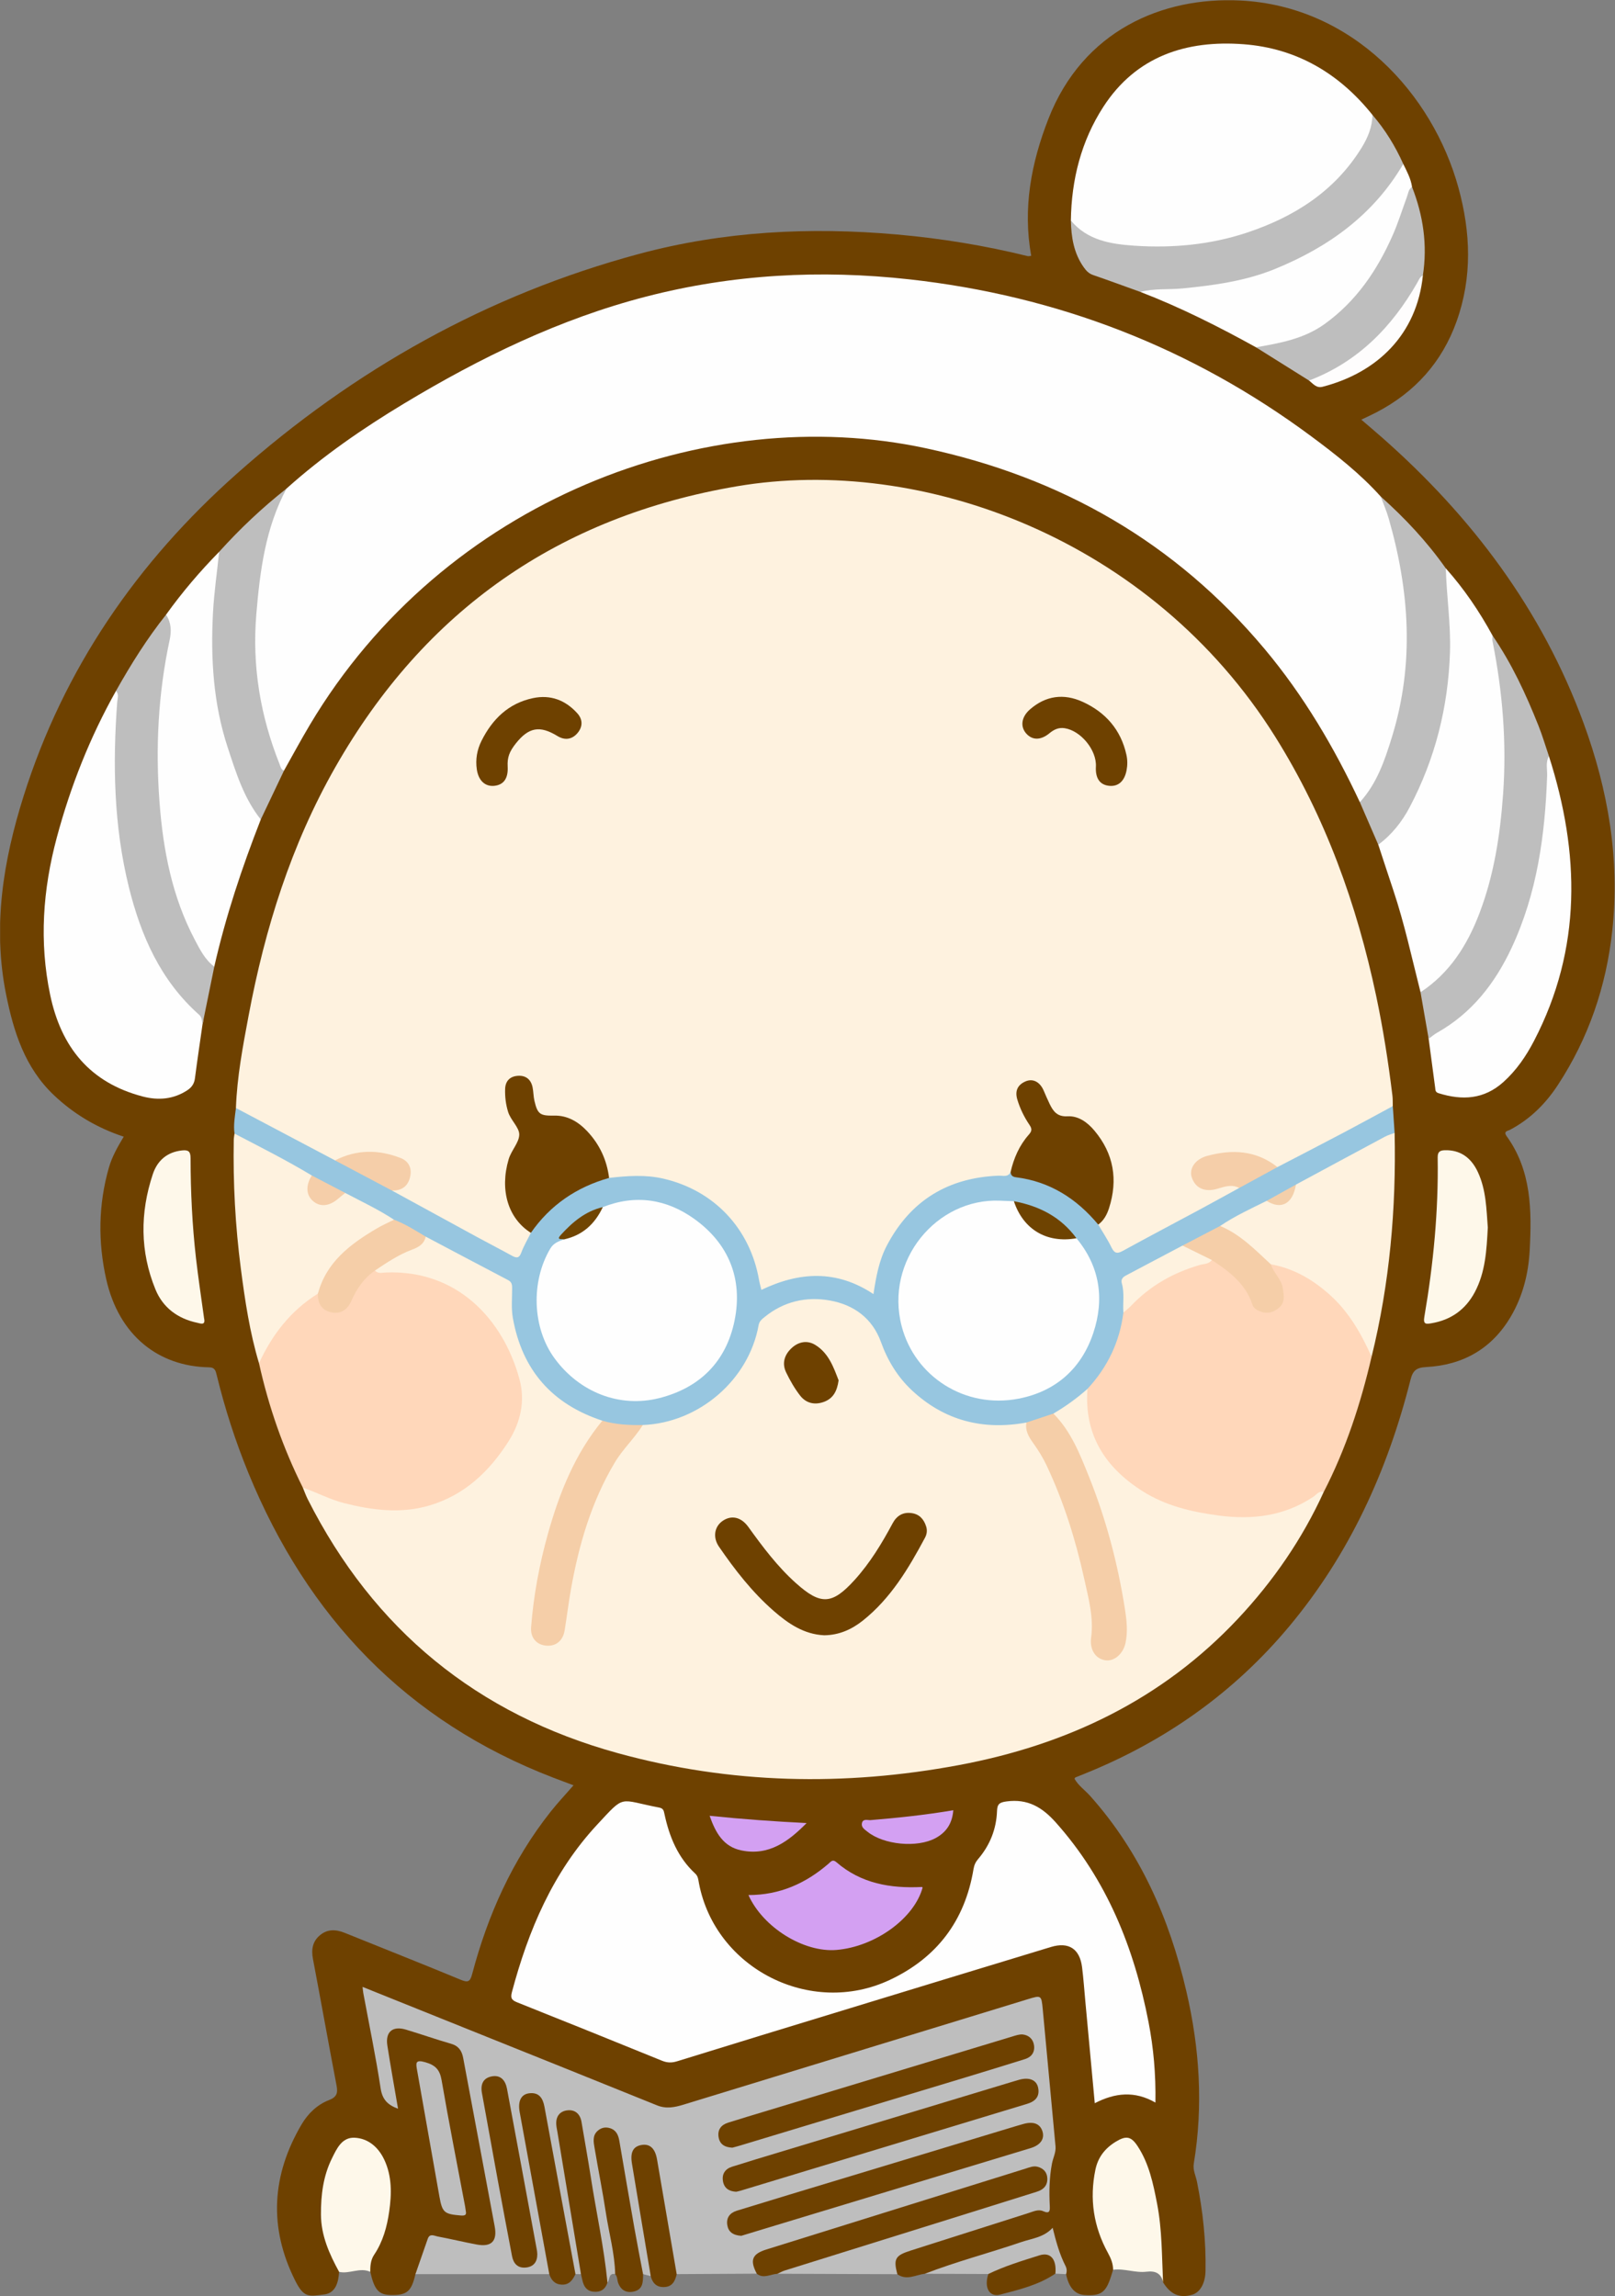 <?xml version="1.0" encoding="UTF-8"?>
<!DOCTYPE svg  PUBLIC '-//W3C//DTD SVG 1.1//EN'  'http://www.w3.org/Graphics/SVG/1.1/DTD/svg11.dtd'>
<svg version="1.1" viewBox="0 0 766 1089" xmlns="http://www.w3.org/2000/svg">
<rect x="0" y="0" width="766" height="1089" fill="#808080" stroke="none"/>
<defs>
<clipPath id="a">
<path d="m0.06 0.12h765.77v1088.9h-765.77z"/>
</clipPath>
</defs>
<g clip-path="url(#a)">
<path d="m197.04 1078.6c-1.912 8.23-4.025 10.02-11.664 9.88-5.762-0.11-7.799-2.41-9.761-11.02-1.593-2.98-0.943-5.79 0.687-8.5 6.626-11.01 8.039-23.09 7.013-35.57-0.556-6.78-3.295-12.45-9.43-16.11-5.216-3.11-8.308-2.67-12.131 1.99-3.015 3.68-4.988 7.91-5.958 12.49-2.945 13.93-3.616 27.68 4.098 40.57 0.93 1.55 1.832 3.22 0.95 5.15-0.332 4.93-1.604 10.04-7.033 10.73-7.399 0.93-9.646 1.72-13.817-6.59-12.649-25.19-11.138-50.06 3.118-74.17 2.986-5.04 7.364-9.267 12.905-11.41 3.883-1.501 4.273-3.488 3.584-7.083-3.815-19.925-7.366-39.9-11.162-59.828-0.855-4.486-0.222-8.331 3.32-11.292 3.575-2.989 7.555-2.824 11.735-1.13 18.316 7.421 36.711 14.653 54.963 22.228 3.501 1.453 4.511 1.021 5.485-2.661 7.433-28.092 19.114-54.187 37.284-77.095 3.301-4.161 6.959-8.039 10.799-12.446-3.298-1.241-6.468-2.411-9.621-3.624-69.553-26.762-116.55-76.114-144.56-144.44-6.185-15.088-11.172-30.575-15.04-46.419-0.484-1.984-0.814-3.718-3.638-3.763-23.825-0.385-42.782-14.919-48.808-41.881-3.943-17.639-3.723-35.33 1.292-52.838 1.479-5.162 4.103-9.764 7.035-14.664-12.638-4.172-23.646-10.704-33.145-19.711-13.736-13.025-19.104-30.063-22.672-47.862-6.434-32.092-1.357-63.227 8.312-93.914 19.101-60.623 53.92-111.01 101.11-152.92 55.549-49.334 118.91-84.944 190.84-104.28 40.067-10.769 81.046-12.848 122.34-9.196 20.915 1.85 41.569 5.214 61.953 10.25 0.428 0.106 0.925-0.065 1.682-0.133-4.062-22.562-0.017-43.994 8.147-64.937 16.373-42 54.24-57.99 90.999-56.166 53.251 2.643 91.269 44.274 103.5 88.808 5.814 21.164 6.623 42.355-0.87 63.35-6.92 19.388-19.772 33.632-37.963 43.13-2.204 1.151-4.475 2.173-7.243 3.51 3.399 2.921 6.613 5.624 9.764 8.4 42.66 37.573 75.965 81.821 95.665 135.53 11.651 31.763 17.286 64.552 13.604 98.464-2.861 26.348-11.226 50.895-25.789 73.145-5.813 8.883-13.199 16.255-22.728 21.273-1.064 0.56-3.267 0.679-1.575 3.025 11.81 16.367 11.918 35.203 10.925 54.114-0.581 11.045-3.256 21.718-8.928 31.381-8.977 15.294-22.71 23.069-40.143 23.995-4.711 0.25-6.355 1.648-7.475 6.084-10.884 43.108-28.94 82.746-57.661 117.08-26.386 31.548-59.005 54.458-97.066 69.782-1.383 0.557-2.775 1.092-4.156 1.656-0.126 0.052-0.196 0.24-0.492 0.625 1.81 3.264 5.007 5.446 7.483 8.222 23.761 26.635 37.567 58.202 45.57 92.529 6.289 26.981 8.099 54.259 3.548 81.762-0.516 3.11 0.948 5.84 1.527 8.73 2.788 13.92 4.302 27.95 4.038 42.16-0.108 5.86-2.511 10.25-6.368 11.36-5.93 1.72-10.184-0.1-13.785-5.9-3.899-11.98-1.387-24.67-4.155-36.81-1.478-6.48-2.696-13-5.069-19.24-1.067-2.8-2.33-5.49-4.22-7.86-2.327-2.93-4.811-3.51-8.215-1.53-6.418 3.72-9.115 9.61-9.622 16.5-0.912 12.43 9e-3 24.58 6.992 35.53 1.453 2.27 2.412 4.81 0.603 7.45-0.345 1.1-0.682 2.2-1.035 3.3-2.441 7.6-4.811 9.22-12.642 8.68-4.419-0.3-7.36-3.66-8.643-9.89-2.959-5.94-5.426-12.07-6.793-18.66-20.098 6.43-39.725 13.79-60.172 18.46-4.345 0.53-8.649 3.37-13.059 0.23-2.989-4.14-2.465-7.95 1.493-10.6 1.678-1.12 3.578-1.76 5.496-2.34 18.018-5.45 35.842-11.5 53.836-17.02 1.593-0.49 3.183-1.32 4.824-1.22 4.749 0.29 5.43-2.37 5.204-6.26-0.38-6.53 0.397-12.97 2.199-19.27 1.188-4.16-0.053-8.31-0.393-12.4-1.549-18.566-3.562-37.093-5.071-55.666-0.397-4.892-1.459-5.532-6.053-4.128-32.81 10.033-65.618 20.071-98.425 30.116-21.818 6.68-43.667 13.259-65.438 20.093-5.225 1.645-10.092 0.655-15.059-1.33-42.532-17.02-85.009-34.175-127.52-51.244-1.938-0.778-4.259-2.861-5.953-1.467-1.721 1.414-0.025 4.063 0.344 6.12 2.296 12.788 4.584 25.577 6.961 38.35 0.5 2.687 1.102 5.232 4.153 6.74 0.765-1.859 0.059-3.574-0.257-5.222-1.38-7.199-2.704-14.413-3.645-21.679-0.891-6.889 3.811-10.975 10.417-8.917 6.996 2.18 14.007 4.317 20.986 6.554 4.282 1.373 6.595 4.082 7.414 8.469 4.92 26.361 10.073 52.681 14.719 79.091 1.477 8.4-2.352 11.85-10.864 10.42-4.438-0.75-8.8-1.86-13.2-2.79-7.252-1.54-7.324-1.47-9.657 5.4-1.23 3.63-2.304 7.34-5.081 10.19" fill="#6E4100"/>
</g>
<path d="m197.04 1078.6c1.947-5.6 3.881-11.2 5.845-16.79 0.955-2.72 3.111-1.39 4.661-1.1 6.212 1.16 12.358 2.67 18.57 3.82 6.967 1.3 9.82-1.58 8.522-8.57-4.952-26.65-9.983-53.28-14.951-79.928-0.633-3.394-2.167-5.682-5.742-6.715-7.186-2.075-14.254-4.555-21.416-6.715-6.306-1.901-9.817 1.071-8.805 7.562 1.535 9.845 3.311 19.653 5.068 29.966-4.874-1.803-7.445-4.296-8.265-9.696-2.295-15.117-5.422-30.108-8.21-45.15-0.145-0.779-0.195-1.576-0.359-2.945 16.18 6.503 31.869 12.811 47.56 19.117 30.709 12.342 61.435 24.644 92.111 37.069 4.389 1.775 8.437 0.928 12.631-0.357 54.369-16.662 108.75-33.303 163.12-49.951 6.469-1.981 6.561-1.994 7.185 4.583 2.058 21.702 4.028 43.413 6.069 65.12 0.278 2.95-1.167 5.49-1.686 8.24-1.243 6.59-1.381 13.24-1.043 19.91 0.116 2.28 0.133 4.11-3.135 2.65-2.273-1.02-4.584 0.13-6.791 0.83-18.697 5.94-37.387 11.9-56.077 17.86-7.308 2.33-8.205 3.94-6.291 11.2-18.972-0.08-37.943-0.15-56.914-0.22 0.591-2.69 3.072-2.81 4.995-3.4 28.619-8.87 57.182-17.9 85.779-26.83 9.85-3.08 19.753-5.99 29.52-9.33 0.945-0.33 1.9-0.63 2.787-1.1 2.26-1.18 3.861-2.88 3.036-5.58-0.911-2.99-3.354-3.38-6.064-2.91-0.987 0.17-1.935 0.49-2.888 0.79-40.491 12.72-81.022 25.31-121.52 38-5.315 1.66-5.775 2.6-5.37 10.33-12.669 0.07-25.338 0.14-38.006 0.21-2.17-1.54-2.192-3.98-2.567-6.25-2.5-15.09-5.289-30.13-7.763-45.23-0.215-1.32-0.35-2.65-0.772-3.92-0.846-2.53-2.181-4.75-5.276-4.19-2.962 0.54-3.883 2.84-3.674 5.64 0.135 1.83 0.456 3.63 0.764 5.44 2.378 13.93 4.935 27.83 7.111 41.8 0.392 2.52 1.692 5.15-0.126 7.67-1.215-0.31-2.43-0.63-3.645-0.95-2.271-1.19-2.332-3.48-2.687-5.57-2.938-17.37-6.115-34.7-9.042-52.08-0.44-2.61-0.655-5.31-2.06-7.65-1.01-1.68-2.467-2.75-4.55-2.31-2.072 0.43-2.978 1.93-3.238 3.92-0.263 2.01 0.073 3.98 0.402 5.95 2.821 16.88 5.965 33.71 8.716 50.61 0.392 2.4 1.301 4.92-0.778 7.08-3.291-0.54-2.419 2.7-3.659 4.03-1.553-0.89-1.475-2.48-1.703-3.94-3.551-22.72-7.34-45.39-11.379-68.03-0.322-1.8-0.559-3.64-1.395-5.3-0.907-1.8-2.407-2.82-4.439-2.6-2.115 0.22-3.09 1.77-3.545 3.69-0.475 2-0.062 3.98 0.294 5.94 3.532 19.51 6.619 39.1 9.879 58.66 0.415 2.49 1.774 5.16-0.267 7.62-0.873-0.02-1.745-0.03-2.618-0.04-2-1.65-2.06-4.11-2.492-6.35-4.159-21.56-8.041-43.18-12.06-64.77-0.456-2.46-0.832-4.93-1.45-7.35-0.775-3.032-1.919-6.212-5.794-5.464-3.884 0.749-3.815 4.07-3.273 7.204 1.561 9.02 3.358 17.99 5.012 26.99 2.678 14.57 5.347 29.14 8.059 43.69 0.371 2 1.569 4.2-0.414 6.09h-63.492" fill="#BEBEBE"/>
<path d="m358.97 1078.4c-3.422-6.44-2.283-9.39 4.546-11.52 40.944-12.79 81.893-25.56 122.84-38.33 1.898-0.59 3.791-1.45 5.835-0.88 2.664 0.74 4.374 2.49 4.541 5.3 0.209 3.51-1.744 5.53-4.982 6.53-10.634 3.32-21.255 6.67-31.888 9.99-29.202 9.12-58.409 18.21-87.605 27.35-1.232 0.38-2.375 1.05-3.559 1.59-3.244 0.12-6.493 2.5-9.73-0.03" fill="#6E4100"/>
<path d="m160.84 1077.5c-4.645-8.5-8.557-17.18-8.609-27.2-0.047-9.26 1.062-18.23 5.194-26.6 2.289-4.64 4.736-10.08 10.737-9.82 6.534 0.29 11.356 4.57 14.122 10.47 3.66 7.81 3.506 16.18 2.321 24.47-1.038 7.27-2.97 14.34-7.138 20.55-1.688 2.52-1.842 5.27-1.856 8.11-4.927-2.25-9.845 1.15-14.771 0.02" fill="#FEF8EA"/>
<path d="m527.96 1076.5c-0.028-2.9-1.035-5.4-2.444-7.96-6.825-12.41-8.853-25.62-5.955-39.54 1.231-5.91 4.611-10.18 9.716-13.27 4.831-2.92 7.2-2.6 10.353 2.23 5.393 8.25 7.349 17.73 9.185 27.22 2.385 12.32 2.236 24.83 2.831 37.28-0.919-4.35-3.668-5.54-7.882-5.03-5.286 0.64-10.469-1.63-15.804-0.93" fill="#FEF8EA"/>
<path d="m260.53 1078.6c-4.684-25.64-9.366-51.28-14.052-76.92-0.929-5.078 0.641-8.428 4.557-8.883 4.586-0.533 6.443 2.252 7.206 6.414 4.852 26.459 9.791 52.899 14.701 79.349-1.307 2.77-2.934 5.15-6.482 5-3.228-0.13-4.979-2.08-5.93-4.96" fill="#6E4100"/>
<path d="m275.56 1078.6c-3.716-22.43-7.432-44.86-11.149-67.29-0.189-1.15-0.452-2.29-0.553-3.44-0.351-4 1.599-6.64 5.43-7 3.559-0.33 5.894 1.81 6.516 5.49 1.493 8.84 3.091 17.67 4.466 26.53 2.572 16.56 6.213 32.96 7.845 49.67-1.046 3.39-3.426 4.73-6.837 4.32-3.132-0.39-4.415-2.59-5.04-5.38-0.218-0.97-0.452-1.93-0.678-2.9" fill="#6E4100"/>
<path d="m291.78 1078.6c-0.202-9.84-2.917-19.31-4.387-28.96-1.573-10.33-3.656-20.59-5.389-30.91-0.462-2.74-1.079-5.74 1.335-8 1.666-1.56 3.738-2.1 6.013-1.37 2.959 0.94 3.937 3.29 4.412 6.06 2.354 13.75 4.694 27.5 7.117 41.23 1.297 7.35 2.752 14.67 4.136 22-0.048 3.52 0.059 7.2-4.453 8.19-3.552 0.77-6.12-0.69-7.374-4.12-0.496-1.36-0.303-2.96-1.41-4.12" fill="#6E4100"/>
<path d="m308.66 1079.6c-2.983-17.83-5.997-35.65-8.928-53.49-0.894-5.43 0.629-8.15 4.61-8.8 3.921-0.65 6.394 1.64 7.297 6.88 3.125 18.15 6.218 36.3 9.324 54.45-0.777 3.24-2.057 5.96-6.023 6.07-3.585 0.1-5.415-1.9-6.28-5.11" fill="#6E4100"/>
<path d="m438.67 1078.4c14.963-5.8 30.507-9.83 45.67-15.01 5.071-1.73 10.728-2.2 14.937-6.8 1.595 6.52 3.259 12.54 6.116 18.14 0.623 1.23 0.697 2.55 0.242 3.87-1.688-0.08-3.376-0.17-5.064-0.26-0.602-0.62-0.768-1.42-1.001-2.21-1.462-4.97-3.283-6-8.38-4.52-5.851 1.69-11.486 4.02-17.231 6.03-1.652 0.57-3.267 1.71-5.181 0.88-10.036-0.04-20.072-0.08-30.108-0.12" fill="#BEBEBE"/>
<path d="m468.78 1078.5c7.776-3.77 16.043-6.25 24.232-8.84 5.312-1.69 8.204 1.93 7.561 8.66-7.93 5.4-17.165 7.61-26.194 9.96-5.234 1.36-7.715-3.48-5.599-9.78" fill="#6E4100"/>
<path d="m111.9 525.52c0.527-14.847 3.309-29.399 6.036-43.932 7.741-41.259 20.178-80.966 41.034-117.6 42.405-74.494 106.04-118.99 190.54-133.35 87.926-14.947 196.78 25.222 255.37 118.84 23.774 37.985 38.638 79.33 47.857 122.92 3.305 15.629 5.762 31.399 7.696 47.252 0.2 1.638 0.123 3.309 0.174 4.966-2.936 4.156-7.786 5.513-11.913 7.768-12.667 6.92-25.467 13.599-38.147 20.498-1.618 0.88-3.208 1.81-5.164 1.147-10.509-6.488-21.663-8.081-33.437-4.181-3.935 1.303-6.006 4.805-5.172 7.972 0.938 3.561 4.519 5.704 8.558 5.089 1.81-0.276 3.503-1.113 5.318-1.3 2.566-0.265 5.309-1.156 7.364 1.397-0.263 2.429-2.414 3.038-4.062 3.973-10.54 5.981-21.286 11.592-31.971 17.305-5.563 2.975-11.018 6.158-16.685 8.937-6.216 3.049-6.878 2.949-10.073-3.035-1.688-3.163-4.813-5.634-4.836-9.634 8.157-11.443 8.297-23.627 2.71-35.978-3.362-7.434-8.784-13.198-17.465-14.036-4.464-0.43-6.881-2.716-8.824-6.263-1.205-2.201-1.962-4.602-3.184-6.781-1.55-2.764-3.831-4.409-7.01-3.002-2.872 1.271-3.462 3.879-2.698 6.76 1.031 3.892 2.684 7.534 4.821 10.94 1.469 2.342 1.865 4.6-0.041 6.894-4.131 4.972-6.398 10.863-8.305 16.935-1.487 2.933-4.247 2.766-6.924 2.897-24.518 1.2-42.231 12.678-52.843 34.943-2.477 5.197-3.282 10.807-4.448 16.343-0.902 4.284-1.865 4.84-5.748 2.665-14.838-8.309-29.877-7.891-45.148-1.409-4.791 2.034-5.6 1.607-6.545-4.166-2.065-12.611-7.589-23.465-16.863-32.162-13.111-12.295-28.738-17.603-46.717-15.554-2.157 0.246-4.312 0.595-6.334-0.576-1.729-1.975-1.89-4.58-2.678-6.917-2.237-6.631-5.828-12.314-11.165-16.872-3.689-3.15-7.895-4.899-12.798-4.759-5.837 0.167-7.109-0.675-9.248-6.143-0.795-2.034-1.211-4.143-1.46-6.307-0.397-3.453-1.693-6.417-5.767-6.104-4.234 0.326-4.528 3.708-4.57 7.049-0.05 4.08 0.408 8.261 2.748 11.509 3.964 5.505 3.218 10.163 0.246 15.996-4.217 8.276-4.251 17.319-1.073 26.233 1.759 4.935 5.672 8.106 9.148 11.657 0.189 4.813-2.99 8.274-5.18 12.025-1.192 2.044-3.631 0.786-5.436-0.041-5.586-2.557-10.855-5.732-16.232-8.673-12.075-6.607-24.368-12.806-36.327-19.622-1.422-0.81-3.685-1.151-3.162-3.719 0.747-0.7 1.708-0.982 2.639-1.317 3.217-1.161 4.708-3.58 4.671-6.863-0.037-3.258-2.188-5.024-4.983-6.124-7.867-3.096-15.837-2.74-23.851-0.651-1.761 0.46-3.407 1.274-5.185 1.688-6.707-1.174-11.907-5.576-17.767-8.52-8.28-4.161-16.279-8.894-24.566-13.068-1.917-0.965-3.98-1.758-4.925-3.942" fill="#FEF2DF"/>
<path d="m627.85 707.61c-10.182 22.295-23.891 42.221-40.625 60.068-36.089 38.489-81.298 59.925-132.45 69.477-54.245 10.131-108.34 9.029-161.73-5.67-66.718-18.369-115.82-58.586-147.08-120.42-0.895-1.769-1.553-3.659-2.322-5.492 1.86-1.416 3.543-0.278 5.11 0.518 11.514 5.852 23.944 8.283 36.626 8.93 8.665 0.442 17.397-0.966 25.26-4.966 13.23-6.73 23.758-16.489 30.773-29.701 5.272-9.932 5.995-20.283 2.166-30.921-6.535-18.152-17.276-32.653-35.599-40.287-7.264-3.027-14.918-4.637-22.918-4.325-2.521 0.098-5.409 0.905-7.451-1.616-0.066-1.97 1.426-2.878 2.759-3.759 3.693-2.441 7.332-5.075 11.515-6.563 3.997-1.422 7.182-3.828 10.082-6.773 1.792-0.571 3.229 0.326 4.683 1.139 10.305 5.76 20.722 11.331 31.231 16.691 4.964 2.533 6.585 5.77 6.311 11.034-0.605 11.61 2.123 22.53 8.514 32.27 7.087 10.802 16.253 19.284 28.718 23.666 1.709 0.6 3.555 1.003 4.657 2.68 0.21 1.666-0.804 2.849-1.695 4.028-13.989 18.512-21.008 39.952-26.127 62.183-2.132 9.263-3.484 18.665-4.794 28.071-0.092 0.66-0.183 1.321-0.219 1.987-0.288 5.301 1.785 8.578 5.737 9.073 4.008 0.501 6.899-1.882 7.684-7.358 2.201-15.352 4.68-30.627 9.341-45.467 5.957-18.964 14.165-36.659 28.525-50.914 4.582-1.49 9.45-1.53 14.072-3.065 20.576-6.837 33.778-20.624 39.418-41.493 1.036-3.829 3.06-6.274 6.103-8.636 11.525-8.949 35.3-10.371 47.864 2.995 3.174 3.378 5.743 6.527 7.218 10.914 8.172 24.291 31.863 40.004 57.498 38.532 3.42-0.196 6.898-1.251 10.344-0.025 2.847 9.497 9.579 16.979 13.327 26.086 8.923 21.683 15.285 44.007 18.573 67.207 0.467 3.3 0.109 6.637-0.207 9.965-0.396 4.156 2.106 7.535 5.704 8.09 3.253 0.503 6.434-1.946 7.659-5.815 1.777-5.614 0.901-11.299-0.01-16.829-4.543-27.571-11.922-54.282-24.621-79.353-2.275-4.493-5.695-8.201-7.912-12.688-0.296-1.116 0.217-1.958 1.067-2.532 4.491-3.029 9.004-6.017 13.045-9.661 0.701-0.633 1.74-0.995 2.615-7e-3 1.122 2.005 0.848 4.211 0.827 6.351-0.133 13.827 6.009 25.126 16.022 33.634 20.581 17.49 44.888 22.09 71.123 17.612 6.801-1.161 12.931-4.183 18.591-8.182 2.787-1.968 2.89-1.823 4.998-0.684" fill="#FEF2DF"/>
<path d="m644.98 380.46c-12.184-25.998-26.658-50.561-45.157-72.646-42.406-50.625-96.46-81.439-160.74-95.23-103.96-22.305-228.5 24.327-292.14 131.24-4.248 7.137-8.18 14.461-12.26 21.698-2.925 0.055-3.378-2.431-4.072-4.314-5.066-13.743-8.986-27.696-10.387-42.431-1.959-20.602 0.275-40.788 4.46-60.833 1.962-9.398 4.331-18.841 11.218-26.235 17.15-15.394 36.029-28.437 55.708-40.3 36.129-21.778 73.841-40.145 114.89-50.753 41.037-10.605 82.71-12.835 124.77-8.172 70.278 7.792 134.03 32.397 190.85 74.593 11.611 8.622 23.013 17.567 32.74 28.399 6.191 8.494 8.109 18.541 9.876 28.506 4.504 25.419 5.879 50.897-0.437 76.265-2.861 11.49-6.369 22.787-12.4 33.089-1.689 2.885-2.742 6.584-6.925 7.126" fill="#FEFEFE"/>
<path d="m548.02 997.21c-9.84-5.673-19.218-4.653-28.768 0.304-1.522-16.435-2.989-32.296-4.461-48.157-0.507-5.47-0.881-10.957-1.573-16.403-1.107-8.701-6.359-12.088-14.77-9.534-32.267 9.796-64.519 19.643-96.77 29.493-26.853 8.201-53.707 16.395-80.524 24.712-2.563 0.795-4.715 0.734-7.163-0.262-22.767-9.257-45.552-18.467-68.384-27.562-2.502-0.997-3.665-1.751-2.845-4.838 7.826-29.461 19.485-57.008 40.536-79.638 13.455-14.464 9.905-11.761 29.339-8.035 2.024 0.388 2.185 1.497 2.505 3.001 2.298 10.77 6.323 20.669 14.628 28.335 1.368 1.262 1.438 2.954 1.744 4.554 7.725 40.459 52.913 63.474 90.435 45.89 22.414-10.504 35.73-28.115 39.785-52.58 0.316-1.906 0.966-3.349 2.21-4.804 5.585-6.538 8.633-14.189 8.944-22.763 0.122-3.369 1.229-4.11 4.609-4.553 9.946-1.303 16.793 2.717 23.263 9.974 24.248 27.2 37.174 59.511 43.991 94.7 2.375 12.263 3.496 24.677 3.269 38.166" fill="#FEFEFE"/>
<path d="m627.85 707.61c-2.31-0.68-3.454 1.299-4.948 2.296-13.728 9.156-28.886 10.996-44.821 8.885-12.754-1.69-25.17-4.571-36.2-11.574-17.741-11.264-27.746-26.77-26.082-48.508-0.746-1.289 0.068-2.257 0.809-3.075 7.975-8.801 12.625-19.162 14.619-30.798 0.138-0.807 0.494-1.569 0.864-2.308 9.344-11.612 21.354-19.187 35.569-23.39 2.382-0.704 4.75-1.468 7.173-2.034 8.298 3.405 14.228 9.4 18.594 17.089 0.655 1.153 1.085 2.421 1.748 3.571 1.733 3.003 4.375 4.022 7.611 3.063 3.254-0.964 4.819-3.309 4.695-6.749-0.117-3.257-1.394-6.078-3.054-8.813-1.069-1.762-2.942-3.342-1.866-5.823 1.923-1.427 3.833-0.481 5.674 0.134 19.437 6.488 32.285 20.066 40.943 38.141 0.879 1.835 0.652 3.909 1.369 5.769-5.166 22.224-12.203 43.786-22.697 64.124" fill="#FFD7BA"/>
<path d="m532.83 622.54c-1.755 13.902-7.53 25.91-17.03 36.165-4.99 4.459-10.4 8.337-16.165 11.726-3.634 3.329-7.88 4.812-12.805 4.246-20.598 3.784-38.94-0.91-54.308-15.265-6.721-6.278-11.502-14.079-14.663-22.87-4.08-11.344-12.924-17.72-24.248-19.745-11.152-1.993-21.834 0.419-30.943 7.826-1.303 1.059-2.524 2.006-2.855 3.864-4.605 25.834-28.147 46.316-54.923 47.373-6.721 2.319-13.17 2.109-19.195-2.062-23.749-7.795-37.989-23.899-42.424-48.564-0.831-4.616-0.375-9.272-0.368-13.911 2e-3 -1.713 0.026-3.19-1.852-4.172-13.07-6.835-26.095-13.754-39.135-20.646-5.945-0.627-10.009-5.275-15.361-7.172-7.614-4.454-15.536-8.345-23.236-12.642-5.348-2.616-10.558-5.49-15.775-8.353-10.586-5.7-21.07-11.593-31.822-16.984-1.777-0.891-3.506-1.859-4.493-3.715-0.565-4.087 0.185-8.1 0.676-12.127l47.013 24.837c2.06-0.104 3.823 0.773 5.59 1.667 6.155 3.115 11.995 6.821 18.276 9.704 1.325 0.608 2.709 1.28 3.114 2.926 13.401 7.321 26.794 14.657 40.207 21.955 5.547 3.018 11.168 5.903 16.697 8.952 2.16 1.19 3.429 1.29 4.451-1.47 1.2-3.242 3.002-6.261 4.543-9.376 0.914-4.733 4.456-7.76 7.596-10.819 6.874-6.698 14.9-11.719 24.117-14.679 1.759-0.564 3.519-1.057 5.384-0.55 8.592-0.973 17.158-1.633 25.735 0.345 24.01 5.54 41.125 23.619 45.39 48.066 0.256 1.463 0.681 2.897 1.111 4.697 17.847-8.561 35.533-9.725 53.157 1.992 1.249-8.29 2.655-16.03 6.4-23.128 11.257-21.337 29.044-32.087 52.985-33.034 2.03-0.08 4.435 0.907 5.67-1.772 2.184 0.739 4.363 1.401 6.656 1.848 12.279 2.394 22.548 8.573 31.393 17.253 1.655 1.624 3.221 3.389 3.507 5.872 2.109 3.579 4.438 7.05 6.252 10.772 1.336 2.739 2.568 3.251 5.317 1.743 12.251-6.716 24.618-13.221 36.923-19.84 6.151-3.309 12.257-6.701 18.383-10.055 5.159-4.923 11.368-7.92 18.134-9.895 10.388-5.405 20.8-10.766 31.156-16.23 7.886-4.161 15.703-8.452 23.55-12.684 0.286 4.234 0.572 8.467 0.858 12.7-3.468 3.469-8.161 4.938-12.304 7.229-11.149 6.167-22.401 12.162-33.693 18.073-4.954 2.353-9.511 5.451-14.494 7.752-7.199 4.232-14.875 7.585-21.983 11.986-6.058 3.01-11.794 6.632-17.924 9.51-7.935 4.547-16.163 8.549-24.149 13.006-2.522 1.408-3.515 2.976-3.165 5.963 0.458 3.902 1.176 7.958-0.928 11.712" fill="#97C6E0"/>
<path d="m177.85 602.58c1.463 1.683 3.44 1.014 5.162 0.944 33.673-1.37 55.615 22.024 63.39 50.644 2.817 10.37 0.473 20.507-5.233 29.477-9.041 14.213-20.834 25.427-37.407 30.352-13.584 4.036-27.1 2.308-40.62-1.118-6.825-1.73-12.913-5.118-19.502-7.304-9.4-18.802-16.25-38.502-20.791-59.016 0.754-7.554 5.793-12.851 9.943-18.562 3.736-5.142 8.482-9.335 13.71-12.946 1.326-0.917 2.603-2.173 4.491-1.606 1.809 3.364 2.605 7.788 7.786 7.714 4.936-0.07 6.167-4.145 8.212-7.503 2.738-4.498 4.777-9.808 10.859-11.076" fill="#FFD7BA"/>
<path d="m507.92 104.6c0.257-19.366 4.904-37.72 15.387-53.92 15.542-24.019 39.312-31.759 66.545-29.697 25.163 1.906 45.388 13.858 61.104 33.513 1.284 2.597 0.778 5.138-0.099 7.736-4.087 12.121-12.253 21.264-21.88 29.109-18.837 15.349-40.506 23.737-64.759 25.774-14.142 1.187-28.209 1.994-42.034-2.03-5.947-1.732-11.732-3.973-14.264-10.485" fill="#FEFEFE"/>
<path d="m96.071 485.74c-1.219 8.565-2.508 17.121-3.615 25.7-0.329 2.553-1.524 4.268-3.586 5.628-6.568 4.331-13.793 4.899-21.095 2.999-25.044-6.519-38.783-23.326-43.983-48.228-5.261-25.19-3.47-49.926 3.132-74.568 6.524-24.351 15.733-47.593 28.082-69.58 3.214 1.106 2.027 3.766 1.908 5.867-1.853 32.907-1.431 65.628 8.571 97.464 5.666 18.032 14.224 34.472 28.112 47.689 2.111 2.009 3.365 4.079 2.474 7.029" fill="#FEFEFE"/>
<path d="m673.76 470.59c-4.108-16.173-7.602-32.508-12.907-48.363-2.407-7.195-4.756-14.411-7.131-21.618 0.226-1.385 1.021-2.456 1.992-3.383 12.79-12.215 18.512-28.152 23.572-44.476 5.476-17.669 7.593-35.752 7.083-54.188-0.189-6.817-1.011-13.587-1.598-20.375-0.254-2.931-1.182-5.958 0.995-8.616 8.67 9.724 15.918 20.435 22.146 31.857 4.416 10.989 4.97 22.718 6.05 34.257 0.927 9.902 1.761 19.876 1.231 29.874-1.37 25.857-4.305 51.384-15.205 75.328-4.839 10.63-11.645 19.734-20.522 27.286-1.602 1.363-3.219 3.002-5.706 2.417" fill="#FEFEFE"/>
<path d="m123.69 388.66c-8.919 22.774-16.638 45.927-22.054 69.808-3.121 0.287-4.284-2.204-5.652-4.184-5.622-8.142-9.777-17.034-12.883-26.399-6.285-18.956-9.103-38.512-9.683-58.415-0.646-22.205 0.718-44.264 5.495-66.016 0.888-4.044-0.329-7.943-0.161-11.913 7.609-10.612 16.055-20.517 25.199-29.833 2.585 1.475 1.247 3.802 0.992 5.661-1.874 13.685-2.947 27.399-2.708 41.232 0.459 26.588 6.709 51.625 19.557 74.954 0.896 1.626 1.583 3.285 1.898 5.105" fill="#FEFEFE"/>
<path d="m614.66 561.83c14.063-7.579 28.117-15.174 42.202-22.712 1.444-0.773 3.069-1.205 4.611-1.799 0.779 35.842-2.33 71.288-10.922 106.17-4.846-10.814-10.627-21.041-19.517-29.1-8.112-7.354-17.304-12.807-28.278-14.757-1.772 0.512-2.826-0.727-3.798-1.763-5.352-5.705-11.464-10.415-18.236-14.302-0.85-0.488-1.636-1.127-1.999-2.118 6.958-4.707 14.567-8.209 22.068-11.913 7.307 2.263 11.384-1.288 13.869-7.706" fill="#FEF2DF"/>
<path d="m734.67 358.65c14.68 45.901 15.753 91.102-7.078 135.02-3.768 7.25-8.331 13.935-14.492 19.489-9.203 8.295-19.564 8.827-30.768 5.328-1.605-0.502-1.476-1.467-1.623-2.579-1.025-7.745-2.059-15.488-3.091-23.232-0.174-2.332 1.736-3.089 3.229-3.961 20.156-11.768 32.01-29.977 39.683-51.333 6.447-17.943 9.8-36.514 11.062-55.542 0.407-6.135 0.763-12.251 0.888-18.394 0.037-1.793-0.576-4.14 2.19-4.795" fill="#FEFEFE"/>
<path d="m150.8 613.53c-12.853 8.019-21.723 19.41-27.953 33.034-4.407-14.655-6.648-29.74-8.613-44.852-2.636-20.271-3.729-40.652-3.36-61.101 0.018-0.989 0.228-1.975 0.349-2.963 12.325 6.435 24.754 12.679 36.67 19.869 0.735 1.734-0.625 3.158-0.711 4.786-0.151 2.852 0.556 5.306 3.081 6.868 2.49 1.541 5.049 1.368 7.501-0.193 1.916-1.219 3.387-3.268 5.994-3.182 7.774 4.104 15.753 7.831 23.116 12.684-0.984 2.708-3.702 3.121-5.806 4.268-9.397 5.121-17.862 11.276-24.236 20.093-2.435 3.369-2.897 7.771-6.032 10.689" fill="#FEF2DF"/>
<path d="m78.752 291.54c2.463 3.714 2.623 7.705 1.714 11.951-5.459 25.484-6.774 51.199-4.792 77.182 1.732 22.712 5.981 44.693 16.709 65.025 2.459 4.659 4.84 9.479 9.253 12.769-1.855 9.093-3.71 18.185-5.566 27.277-0.395-1.536-0.111-3.11-1.639-4.468-18.301-16.253-27.644-37.549-33.346-60.68-7.115-28.865-7.676-58.207-5.484-87.695 0.127-1.72 0.946-3.631-0.595-5.206 7.082-12.599 14.731-24.825 23.746-36.155" fill="#BEBEBE"/>
<path d="m507.92 104.6c7.879 9.436 18.973 11.178 30.142 11.933 18.066 1.22 36.05-0.462 53.224-6.149 22.452-7.435 41.828-19.66 54.596-40.42 2.889-4.698 5.002-9.782 5.074-15.468 6.04 7.025 10.837 14.83 14.616 23.275-1.74 7.062-6.365 12.374-11.103 17.454-22.989 24.65-51.395 38.445-84.896 41.833-9.541 0.965-19.055 2.457-28.694 1.396-7.47-2.684-14.919-5.427-22.422-8.015-2.024-0.697-3.225-1.973-4.426-3.664-4.748-6.681-5.933-14.273-6.111-22.175" fill="#BEBEBE"/>
<path d="m734.67 358.65c-1.684 2.941-0.755 6.157-0.861 9.232-0.978 28.238-4.758 55.894-16.913 81.8-7.861 16.755-18.824 30.844-35.256 40.11-1.428 0.805-2.685 1.915-4.022 2.884-1.287-7.361-2.575-14.721-3.862-22.081 13.821-9.076 22.169-22.295 27.917-37.356 6.936-18.172 9.845-37.134 11.241-56.481 1.773-24.57-0.224-48.782-5.049-72.849-0.158-0.791 0.021-1.649 0.043-2.476 9.141 13.292 15.857 27.831 21.795 42.749 1.883 4.732 3.324 9.641 4.967 14.468" fill="#BEBEBE"/>
<path d="m540.88 138.45c6.595-1.738 13.401-1.008 20.096-1.665 14.914-1.463 29.747-3.512 43.658-9.178 25.345-10.324 46.807-25.673 60.939-49.84 1.711 3.495 3.583 6.93 4.16 10.86-2.842 13.135-8.041 25.373-14.798 36.892-5.828 9.933-12.879 18.928-21.973 26.261-9.801 7.904-20.989 12.006-33.333 13.401-1.328 0.151-2.654 0.133-3.902-0.463-17.768-9.83-35.871-18.96-54.847-26.268" fill="#FEFEFE"/>
<path d="m685.76 269.58c0.347 13.264 2.407 26.427 1.971 39.75-0.85 25.965-7.001 50.521-19.116 73.499-3.656 6.933-8.491 13.068-14.899 17.789-2.911-6.719-5.822-13.437-8.733-20.156 8.096-8.83 11.804-19.849 15.231-30.952 10.731-34.767 8.341-69.374-1.616-103.83-1.003-3.471-2.474-6.806-3.729-10.204 11.508 10.27 21.998 21.464 30.891 34.103" fill="#BEBEBE"/>
<path d="m123.69 388.66c-8.053-10.113-11.76-22.21-15.707-34.215-6.811-20.715-8.095-42.057-6.973-63.599 0.508-9.737 1.932-19.427 2.941-29.138 9.824-10.882 20.429-20.931 31.957-29.998-9.979 18.58-12.583 38.822-14.324 59.483-2.084 24.737 1.889 48.271 10.984 71.15 0.488 1.227 0.666 2.616 2.122 3.179-3.667 7.713-7.334 15.425-11 23.138" fill="#BEBEBE"/>
<path d="m595.72 164.72c11.439-1.984 22.799-4.014 32.585-11.069 15.013-10.824 24.933-25.49 32.261-42.106 2.602-5.899 4.517-12.1 6.746-18.162 0.618-1.679 0.724-3.619 2.414-4.754 5.311 13.558 7.382 27.514 5.153 41.997-10.613 21.627-25.814 38.693-48.258 48.572-1.842 0.81-3.716 1.356-5.743 1.284l-25.158-15.762" fill="#BEBEBE"/>
<path d="m354.99 898.79c14.915 3e-3 27.211-5.572 38.006-14.897 1.088-0.94 1.906-2.258 3.691-0.709 11.682 10.139 25.661 12.514 40.529 11.775 0.125-6e-3 0.259 0.176 0.388 0.27-3.982 14.646-22.528 28.068-40.888 29.592-15.422 1.28-34.787-10.596-41.726-26.031" fill="#D3A0F2"/>
<path d="m705.67 582.18c-0.563 10.861-1.154 21.189-6.124 30.59-4.41 8.34-11.345 13.288-20.684 14.842-2.477 0.412-3.913 0.561-3.292-3.059 4.288-24.984 6.723-50.148 6.324-75.53-0.042-2.65 0.932-3.436 3.458-3.496 7.015-0.166 12.305 3.262 15.598 10.34 3.971 8.535 4.06 17.732 4.72 26.313" fill="#FEF8EA"/>
<path d="m96.8 625.29c0.784 3.493-1.726 2.397-3.235 2.079-9.244-1.95-16.291-7.145-19.847-15.851-7.328-17.945-7.333-36.311-1.249-54.601 2.136-6.421 6.709-10.522 13.858-11.291 3.039-0.327 4.057 0.487 4.062 3.673 0.025 15.812 0.77 31.604 2.556 47.319 1.089 9.58 2.557 19.116 3.855 28.672" fill="#FEF8EA"/>
<path d="m220.95 1048.8c0.301 1.46-0.119 2.16-2.369 1.97-7.843-0.68-8.788-1.28-10.18-9.05-3.572-19.94-7.012-39.91-10.575-59.86-0.615-3.444-0.872-5.159 3.91-3.778 4.81 1.39 6.865 3.544 7.724 8.554 3.426 19.964 7.378 39.844 11.131 59.754 0.123 0.65 0.197 1.32 0.359 2.41" fill="#BEBEBE"/>
<path d="m382.58 864.64c-8.539 8.645-17.833 15.686-30.951 12.976-8.488-1.754-12.192-8.277-15.056-16.421 15.673 1.611 30.695 2.688 46.007 3.445" fill="#D3A0F2"/>
<path d="m620.88 180.48c23.136-8.797 39.274-25.323 51.335-46.387 0.712-1.243 1.187-2.772 2.666-3.469-2.824 27.896-21.593 46.13-47.597 52.818-2.97 0.764-4.495-1.488-6.404-2.962" fill="#FEFDFD"/>
<path d="m452.15 858.56c-0.493 6.383-3.41 10.52-8.439 13.234-8.707 4.699-24.567 3.189-32.282-3.053-1.28-1.035-2.975-2.045-2.633-3.936 0.438-2.424 2.762-1.447 4.159-1.563 12.916-1.076 25.797-2.417 39.195-4.682" fill="#D3A0F2"/>
<path d="m349.18 1039.5c-3.466-0.17-5.685-1.72-6.259-4.92-0.614-3.43 0.967-5.89 4.263-6.94 7.438-2.36 14.914-4.61 22.385-6.86 37.03-11.21 74.062-22.397 111.09-33.59 0.953-0.288 1.904-0.588 2.866-0.842 4.641-1.227 8.051 0.086 8.84 3.726 0.901 4.156-1.194 6.523-5.139 7.716-45.295 13.7-90.576 27.45-135.86 41.18-0.788 0.24-1.601 0.39-2.187 0.53" fill="#6E4100"/>
<path d="m347.34 1018.6c-3.862-0.19-5.997-1.79-6.512-5.03-0.557-3.5 1.212-5.78 4.47-6.82 6.338-2.01 12.713-3.9 19.077-5.83 38.658-11.717 77.316-23.432 115.98-35.118 1.569-0.474 3.279-1.068 4.834-0.878 2.916 0.356 4.899 2.308 5.268 5.236 0.402 3.199-1.215 5.464-4.319 6.431-9.363 2.921-18.736 5.814-28.123 8.656-35.639 10.788-71.285 21.553-106.93 32.323-1.42 0.43-2.862 0.79-3.747 1.03" fill="#6E4100"/>
<path d="m351.59 1060.4c-4.025-0.24-6.148-1.96-6.641-5.13-0.536-3.45 1.227-5.75 4.526-6.78 8.261-2.55 16.533-5.08 24.81-7.58 35.97-10.89 71.943-21.76 107.92-32.64 1.114-0.33 2.232-0.66 3.356-0.96 4.684-1.28 7.815-0.01 8.901 3.61 1.051 3.49-0.936 6.45-5.599 7.87-41.526 12.61-83.066 25.18-124.6 37.76-4.448 1.35-8.894 2.7-12.668 3.85" fill="#6E4100"/>
<path d="m254.84 1069.2c7e-3 3.49-1.705 5.9-5.453 6.25-3.81 0.37-5.858-1.89-6.533-5.43-2.299-12.06-4.575-24.12-6.795-36.19-2.522-13.71-4.948-27.43-7.475-41.141-0.755-4.093 0.536-7.143 4.694-7.908 4.269-0.786 6.465 2 7.188 5.869 4.782 25.61 9.502 51.23 14.234 76.84 0.09 0.49 0.084 0.99 0.14 1.71" fill="#6E4100"/>
<path d="m288.89 558.66c-15.398 4.364-27.912 12.836-37.097 26.048-10.811-6.821-14.853-20.247-10.54-34.88 1.23-4.175 4.946-7.894 5.029-11.648 0.077-3.458-4.094-6.886-5.313-10.908-1.071-3.531-1.509-7.151-1.384-10.818 0.127-3.719 2.25-5.899 5.866-6.203 3.829-0.322 6.358 1.603 7.146 5.42 0.434 2.102 0.393 4.307 0.876 6.394 1.481 6.401 2.712 7.175 9.293 7.041 6.416-0.131 11.497 2.91 15.74 7.405 5.871 6.221 9.324 13.641 10.384 22.149" fill="#6E4100"/>
<path d="m520.9 580.8c-10.257-12.318-22.934-20.435-39.098-22.458-1.584-0.198-2.388-0.949-2.458-2.518 1.501-6.566 4.15-12.621 8.633-17.687 1.506-1.701 1.562-2.77 0.312-4.619-2.508-3.708-4.484-7.717-5.778-12.059-1.205-4.042 0.138-6.91 3.82-8.541 3.58-1.585 6.92 0.219 8.674 4.295 0.916 2.129 1.826 4.264 2.835 6.35 1.705 3.523 3.596 6.144 8.476 5.877 5.214-0.285 9.492 2.89 12.775 6.799 9.17 10.922 11.242 23.32 6.912 36.799-0.96 2.987-2.436 5.811-5.103 7.762" fill="#6E4100"/>
<path d="m519.79 363.59c0.43-7.78-7.093-17.01-14.788-18.213-2.863-0.447-5.085 0.596-7.255 2.394-4.128 3.417-8.141 3.361-11.015 0.106-2.909-3.295-2.282-7.838 1.726-11.366 7.538-6.636 16.168-7.703 25.054-3.646 10.828 4.943 18.127 13.199 20.75 25.121 0.543 2.472 0.546 4.948 0.063 7.415-1.02 5.208-4.006 7.779-8.375 7.282-4.346-0.494-6.462-3.618-6.16-9.093" fill="#6E4100"/>
<path d="m240.79 363.56c0.295 5.492-1.779 8.578-6.129 9.118-4.447 0.553-7.694-2.324-8.502-7.744-0.704-4.727 0.101-9.327 2.214-13.555 5.137-10.28 12.758-17.791 24.359-20.26 8.346-1.776 15.428 0.921 21.081 7.169 2.72 3.007 2.606 6.514 6e-3 9.499-2.606 2.992-5.976 3.401-9.428 1.29-8.359-5.113-13.631-4.184-19.759 3.56-3.102 3.92-4.07 6.672-3.842 10.923" fill="#6E4100"/>
<path d="m605.9 553.53c-6.044 3.299-12.089 6.598-18.134 9.896-3.608-1.911-7.084-0.567-10.568 0.44-5.842 1.688-10.335-0.392-11.973-5.562-1.3-4.103 1.713-8.55 7.237-10.057 11.897-3.244 23.282-2.735 33.438 5.283" fill="#F5CEA9"/>
<path d="m185.9 564.65c-8.994-4.765-17.988-9.53-26.981-14.296 10.189-5.262 20.617-5.214 31.098-1.127 3.651 1.424 5.324 4.492 4.612 8.403-0.862 4.734-3.838 7.143-8.729 7.02" fill="#F5CEA9"/>
<path d="m390.94 775.58c-9.622-0.431-17.147-5.568-24.106-11.663-10.086-8.834-18.269-19.347-25.818-30.351-3.082-4.493-2.148-9.64 1.857-12.319 4.115-2.753 8.675-1.756 12.067 2.954 6.818 9.469 13.804 18.784 22.54 26.616 11.77 10.553 17.18 10.323 27.864-1.471 7.302-8.061 12.917-17.309 18.031-26.863 1.942-3.628 4.897-5.412 8.982-4.852 3.679 0.504 5.813 2.849 6.919 6.347 0.607 1.919 0.309 3.724-0.544 5.321-7.79 14.58-16.217 28.714-29.399 39.243-5.319 4.249-11.303 6.956-18.393 7.038" fill="#6E4100"/>
<path d="m486.83 674.68c4.269-1.415 8.537-2.829 12.805-4.245 8.314 8.363 12.529 19.123 16.788 29.713 8.137 20.23 13.709 41.244 17.099 62.774 0.834 5.297 1.479 10.764 0.323 16.261-1.057 5.024-5.214 8.909-9.585 8.255-4.852-0.725-7.481-5.293-6.74-10.74 1.302-9.575-1.276-18.828-3.299-28.006-4.08-18.514-9.745-36.571-17.863-53.759-1.762-3.731-3.993-7.293-6.402-10.649-2.119-2.952-3.786-5.843-3.126-9.604" fill="#F5CEA8"/>
<path d="m285.69 673.8c6.272 1.859 12.71 2.177 19.195 2.06-3.945 6.318-9.483 11.378-13.338 17.857-11.052 18.577-16.959 38.833-20.716 59.866-1.163 6.512-1.951 13.09-3.013 19.621-0.796 4.902-3.991 7.571-8.491 7.309-4.638-0.27-7.834-3.571-7.426-8.811 1.173-15.06 3.945-29.896 8.025-44.419 5.424-19.306 12.799-37.766 25.764-53.483" fill="#F5CEA8"/>
<path d="m150.8 613.53c3.992-14.964 15.268-23.399 27.682-30.767 2.695-1.599 5.589-2.863 8.392-4.282 5.359 2.026 10.159 5.1 15.035 8.033-0.714 3.572-3.533 5.07-6.485 6.165-6.401 2.375-11.967 6.164-17.576 9.906-5.171 3.579-8.625 8.524-11.092 14.194-1.892 4.35-5.074 6.632-9.757 5.594-4.482-0.995-6.394-4.307-6.199-8.843" fill="#F5CEA8"/>
<path d="m397.75 654.66c-0.715 5.183-2.615 8.655-7.028 10.244-4.398 1.583-8.416 0.589-11.198-2.975-2.623-3.363-4.798-7.161-6.656-11.015-2.008-4.166-0.92-8.147 2.373-11.338 3.345-3.24 7.572-4.075 11.429-1.719 6.43 3.928 8.757 10.803 11.08 16.803" fill="#6E4100"/>
<path d="m578.72 581.45c9.576 3.991 16.629 11.319 24.033 18.182 1.313 4.119 5.074 7.034 5.701 11.472 0.461 3.268 1.221 6.606-1.905 9.206-2.658 2.211-5.53 2.932-8.793 1.692-1.59-0.604-3.157-1.485-3.694-3.147-3.235-10.022-11.051-15.832-19.305-21.268-5.262-0.988-10.323-2.388-13.884-6.833 5.949-3.102 11.898-6.203 17.847-9.304" fill="#F5CEA8"/>
<path d="m560.87 590.75c4.629 2.277 9.257 4.555 13.885 6.833-1.418 2.027-3.78 1.813-5.788 2.396-12.484 3.63-23.433 9.814-32.448 19.284-1.131 1.189-2.457 2.192-3.692 3.281-0.344-4.595 0.592-9.259-0.724-13.799-0.581-2.007 0.451-3.032 2.085-3.89 8.908-4.676 17.791-9.399 26.682-14.105" fill="#FEF2DF"/>
<path d="m285.91 572.51c15.541-6.153 30.291-3.836 43.482 5.663 16.338 11.766 22.994 28.469 19.024 48.085-3.932 19.428-16.415 31.982-35.82 36.859-18.717 4.704-37.767-2.755-49.583-18.9-10.564-14.434-11.299-36.329-2.042-51.982 1.641-2.775 4.01-3.522 6.581-4.425 7.383-3.584 13.351-8.865 18.358-15.3" fill="#FEFEFE"/>
<path d="m510.56 587.28c11.198 13.495 13.354 28.92 7.966 45.021-5.651 16.887-17.904 27.675-35.43 31.062-25.306 4.889-49.142-10.404-55.413-34.309-8.167-31.132 16.541-60.923 46.715-59.589 2.162 0.096 4.326 0.167 6.489 0.25 1.407 1.226 2.254 2.851 3.21 4.411 5.393 8.796 12.927 13.607 23.572 12.539 1.038-0.103 1.964 0.238 2.891 0.615" fill="#FEFEFE"/>
<path d="m510.56 587.28c-14.037 2.498-25.251-4.141-29.673-17.566 12.028 2.246 22.291 7.474 29.673 17.566" fill="#6E4301"/>
<path d="m163.76 565.79c-1.146 0.925-2.319 1.821-3.435 2.782-4.194 3.611-8.608 3.987-11.952 0.987-3.243-2.909-3.42-7.382-0.478-12.048 5.289 2.759 10.577 5.519 15.865 8.279" fill="#F5CEA9"/>
<path d="m285.91 572.51c-3.725 7.968-9.584 13.377-18.354 15.299-1.059-0.322-3.924 0.49-1.551-2.117 5.511-6.057 11.643-11.247 19.905-13.182" fill="#704502"/>
<path d="m614.66 561.83c-1.428 9.065-6.947 12.131-13.87 7.707 4.624-2.57 9.247-5.138 13.87-7.707" fill="#F3CFAA"/>
</svg>
